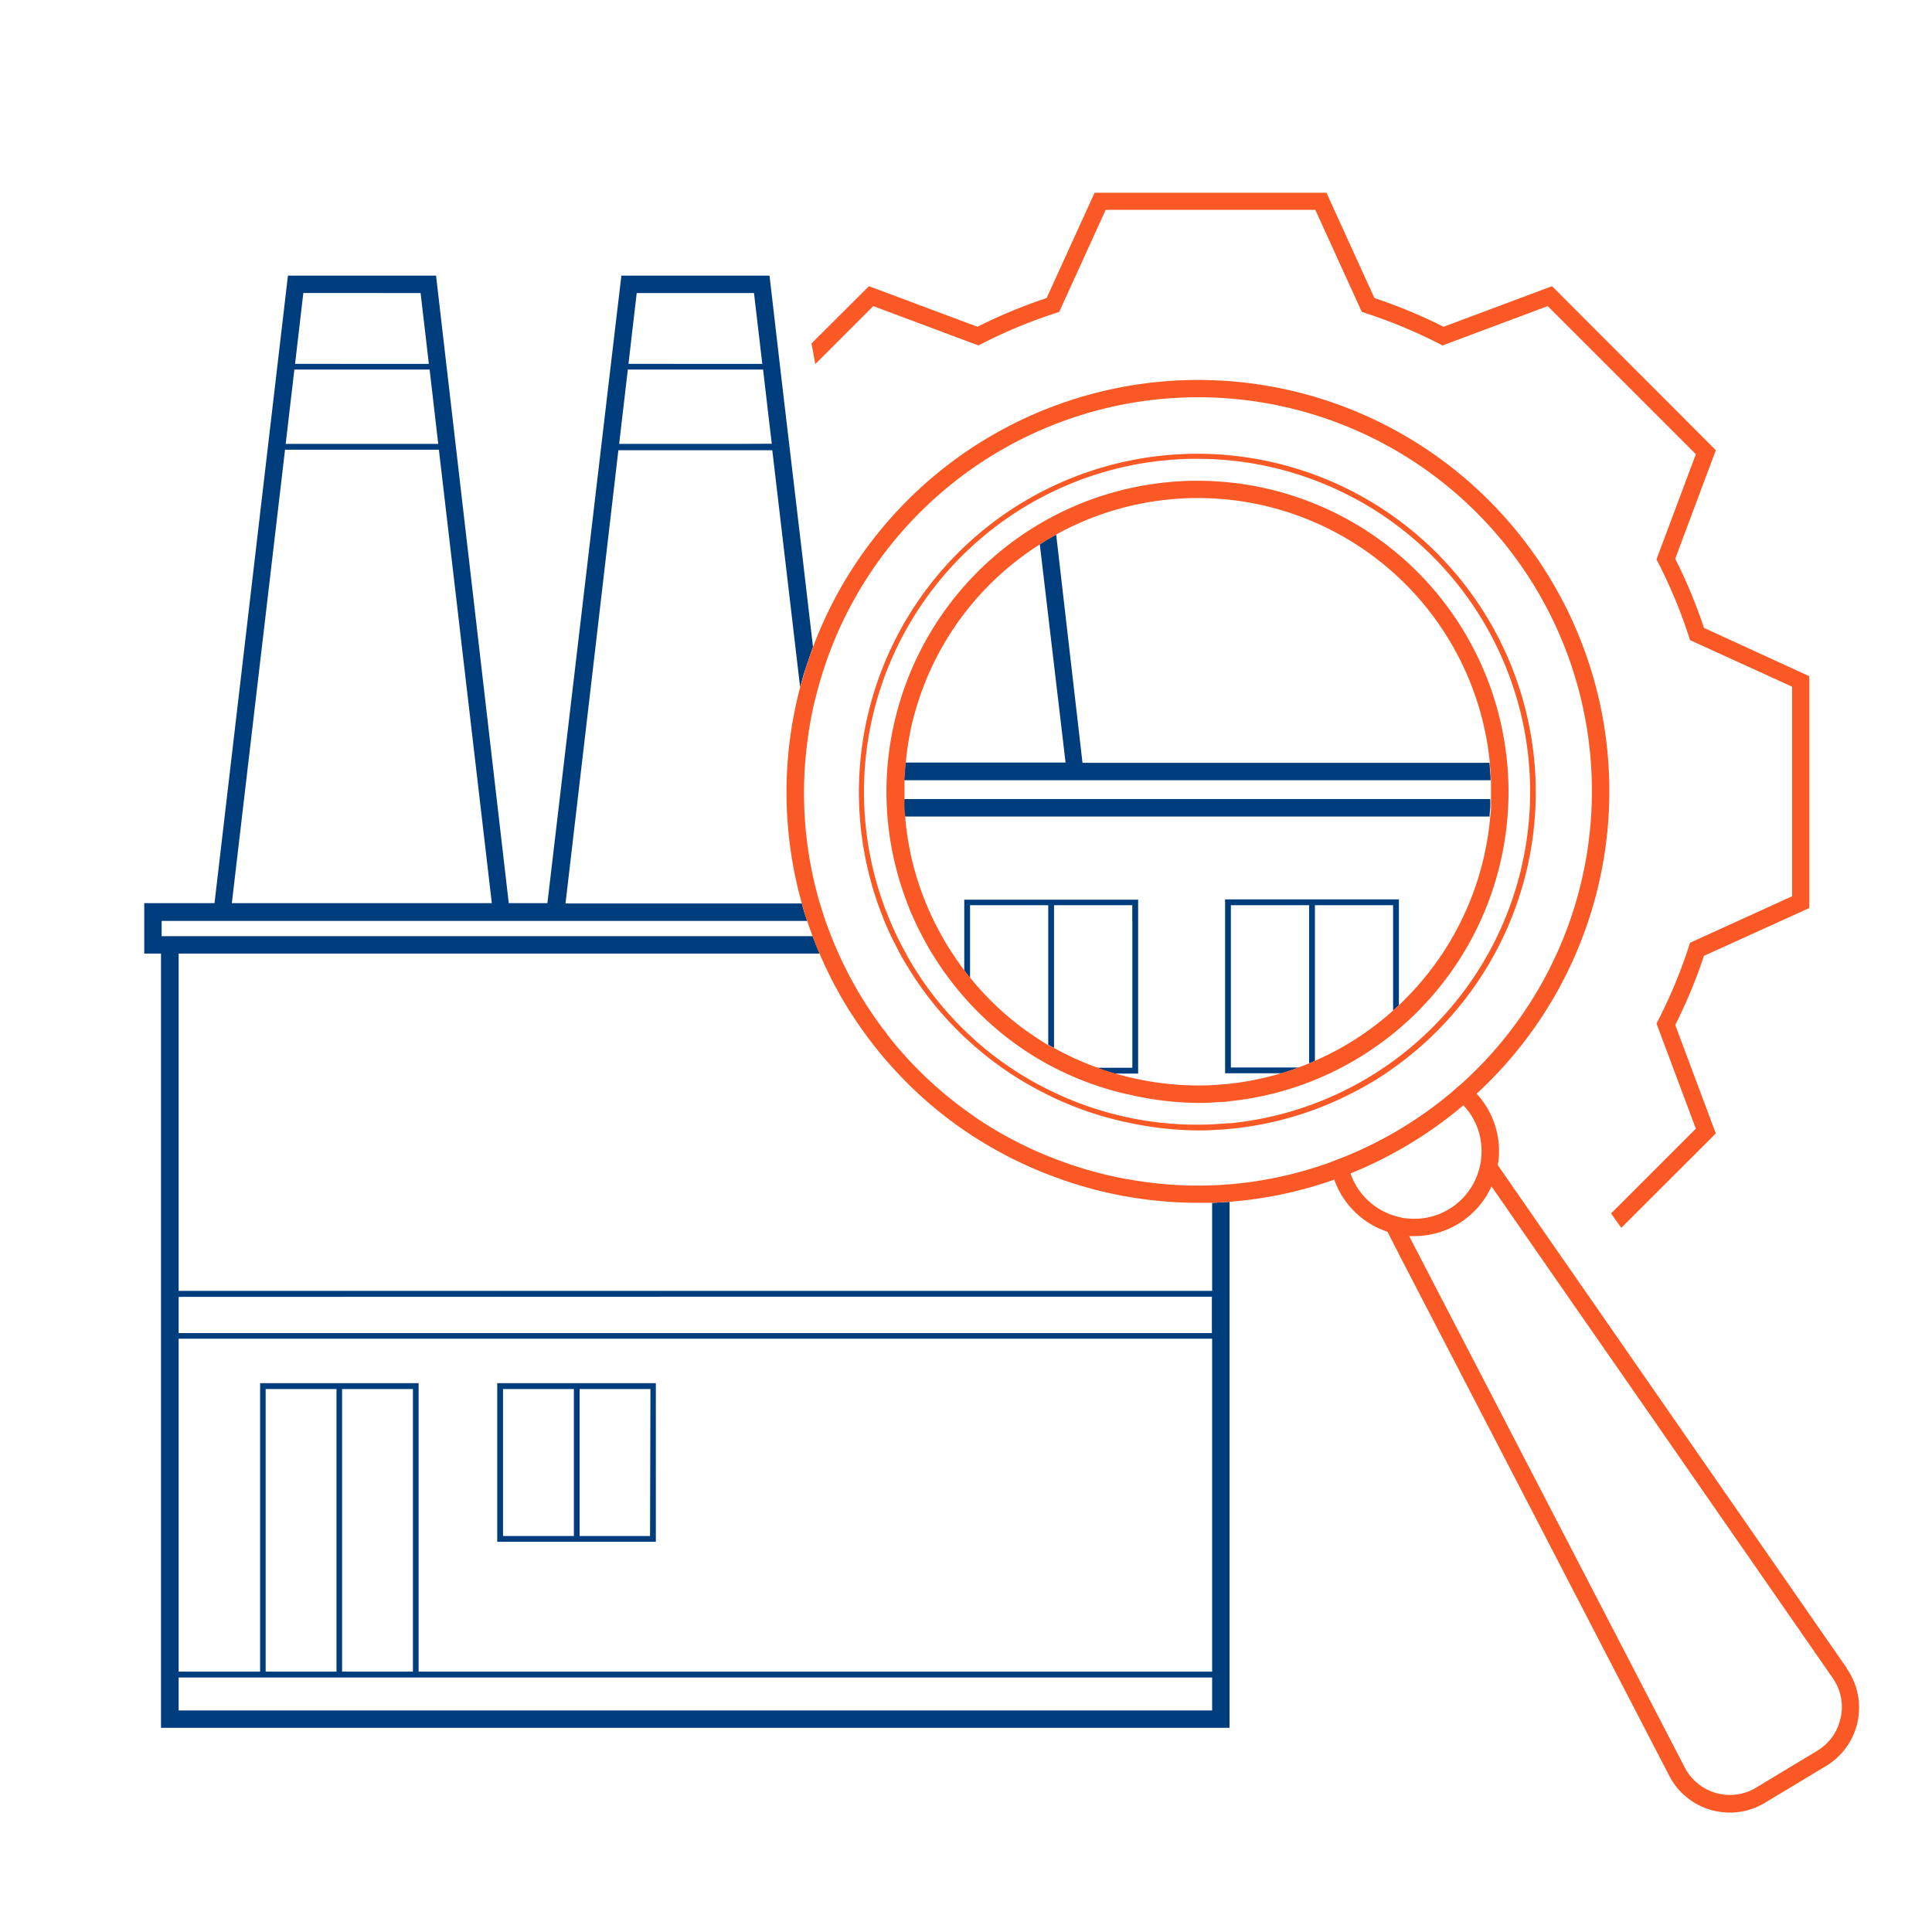 <svg id="icon_OUT" xmlns="http://www.w3.org/2000/svg" viewBox="0 0 300 300"><defs><style>.cls-1{fill:#003d7c;}.cls-2{fill:#fa5824;}</style></defs><title>производ контроль</title><path class="cls-1" d="M188.22,186.78v13.67H27.74V148.07h99.53c-.19-.45-.38-.9-.56-1.35s-.35-.9-.52-1.35H25.1V143H125.34c-.15-.45-.31-.9-.45-1.35s-.26-.9-.38-1.36H87.81l4.21-36,4-34.38h23.9L122.4,91l.2,1.7,1.64,14c.29-1.12.62-2.23,1-3.33s.66-2,1-2.93l-1.42-12.16-.17-1.5-3-25.39-.2-1.71-.2-1.72L119.49,42.8h-23L95.28,53,90,97.82l-5,42.42h-6L67.71,42.8h-23L33.31,140.24H22.4v7.83H25V268.3H190.92V186.62l-1.35.09Zm0,26.5v46.29H65V214.78H40.39v44.79H27.74v-51.7H188.22ZM64.12,259.57h-11V215.69h11Zm-11.87,0h-11V215.69h11Zm12.77.91h123.2v5.12H27.74v-5.12H65Zm57-59.13h66.16V207H27.74v-5.62ZM65.31,45.5l1.28,11H45.82l1.28-11Zm2.74,23.43H44.36l1.35-11.55h21Zm-23.79.9H68.15l8.22,70.41H36ZM98.14,51.75l.73-6.25h18.21l1.29,11H97.59Zm16.07,17.18H96.14l1.35-11.55h21l.36,3.1.2,1.71.2,1.71.59,5Z"/><path class="cls-1" d="M77.21,239.41h24.63V214.78H77.21Zm23.73-.9H90V215.69h11ZM78.11,215.69h11v22.82h-11Z"/><path class="cls-1" d="M190.23,139.66v27H199c.9-.27,1.8-.57,2.69-.9H191.13V140.56h12.15v24.56l.9-.4V140.56h12.14v16.36c.31-.27.61-.54.9-.82V139.66h-27Z"/><path class="cls-1" d="M175.83,143v22.8h-5.57c.9.33,1.8.63,2.73.9h3.74v-27h-27v11c.29.38.59.77.9,1.14V140.56h12.14v21.67l.84.47.06,0V140.56h12.15V143Z"/><path class="cls-1" d="M140.58,118.45c0,.45-.07.9-.1,1.35s-.07.9-.09,1.35h91.08c0-.45-.05-.9-.08-1.35s-.06-.9-.1-1.35h-63.2L164,83l-1.27.73-.27.15-1,.64,4,33.89H140.58Z"/><path class="cls-1" d="M167.38,124.08h-27c0,.45,0,.91,0,1.36s.07.9.11,1.35h90.81c0-.45.08-.9.11-1.35s0-.9,0-1.36h-64.1Z"/><path class="cls-2" d="M126.6,56.53l9-9,16.33,6.11.53-.27a77.9,77.9,0,0,1,11.45-4.75l.56-.19,7.22-15.85h32.55l7.22,15.85.57.19a78.24,78.24,0,0,1,11.44,4.75l.53.27,16.33-6.11,23,23-6.11,16.33.28.54a78.43,78.43,0,0,1,4.75,11.44l.18.56,15.85,7.23v32.54l-15.85,7.22-.18.57a79.36,79.36,0,0,1-4.75,11.44l-.28.53,6.11,16.33-13.17,13.17.8,1.11.79,1.12L266.43,176l-6.3-16.84a80,80,0,0,0,4.46-10.74L280.94,141V105L264.59,97.5a80,80,0,0,0-4.46-10.74l6.3-16.85L241,44.44l-16.84,6.3a81.38,81.38,0,0,0-10.74-4.46l-7.45-16.35h-36l-7.45,16.35a80.82,80.82,0,0,0-10.74,4.46l-16.85-6.3L126,53.34l.31,1.6Z"/><path class="cls-2" d="M286.8,259.08l-30.94-44.6L244.43,198l-.78-1.12-.79-1.13-10.27-14.81c0-.17,0-.34.07-.51.05-.4.09-.81.1-1.22a13.09,13.09,0,0,0-1.87-7.24,14.2,14.2,0,0,0-1.6-2.14q2.31-2.13,4.4-4.47a63.85,63.85,0,1,0-107.46-64.84c-.36,1-.7,2-1,2.93s-.68,2.21-1,3.33a63.76,63.76,0,0,0,.27,33.46c.12.46.25.91.38,1.36s.3.9.45,1.35c.26.81.55,1.61.85,2.42.17.45.34.9.52,1.35s.37.9.56,1.35a64.39,64.39,0,0,0,4,7.84c.76,1.27,1.58,2.5,2.42,3.7l.64.9c1.08,1.49,2.23,2.93,3.42,4.31l.9,1a63,63,0,0,0,12.2,10.45c.29.2.6.38.9.57a64,64,0,0,0,11,5.53l.9.34,1.64.59q1.41.48,2.85.9c.82.24,1.65.47,2.48.68a64.34,64.34,0,0,0,15.47,1.89q1.08,0,2.16,0l1.35-.07,1.35-.09a63,63,0,0,0,16.24-3.44,13.17,13.17,0,0,0,6.08,7.15c.36.2.73.37,1.1.53s.73.3,1.1.43l2,3.93.62,1.21.63,1.2,18.73,36.12,21.76,42a10.53,10.53,0,0,0,6.53,5.32,10.68,10.68,0,0,0,2.9.4,10.51,10.51,0,0,0,5.44-1.53l9.48-5.71a10.58,10.58,0,0,0,3.23-15.11Zm-1,7.69a7.78,7.78,0,0,1-3.64,5.1l-9.48,5.72a7.89,7.89,0,0,1-11.07-3.13l-22.18-42.77-18.23-35.14-.62-1.2-.63-1.2-1.14-2.21.79,0a13.17,13.17,0,0,0,12-7.72l9.33,13.45.78,1.13.79,1.13L254,216.48l30.62,44.14A7.77,7.77,0,0,1,285.81,266.77Zm-76.12-84.55a64.47,64.47,0,0,0,17.55-10.59,10.15,10.15,0,0,1,2.7,5.49,10.49,10.49,0,0,1,.09,2.5,10.21,10.21,0,0,1-.33,1.9h0a11.3,11.3,0,0,1-.52,1.48,10.41,10.41,0,0,1-10.86,6.17c-.34,0-.69-.1-1-.17l-.48-.13a9.38,9.38,0,0,1-1.35-.47,10.33,10.33,0,0,1-2.16-1.24,10.38,10.38,0,0,1-3.61-4.94Zm-18.77,1.68c-.45,0-.9.08-1.35.1l-1.35.06a60.67,60.67,0,0,1-12.73-.89l-.91-.15c-1.11-.22-2.23-.45-3.34-.73a61.44,61.44,0,0,1-7.62-2.43c-.3-.12-.6-.22-.9-.35a60.56,60.56,0,0,1-11-5.84c-.31-.21-.6-.43-.9-.64a60.59,60.59,0,0,1-12.2-11.32l-.9-1.14,0-.06c-.23-.3-.48-.59-.71-.9-1.21-1.63-2.36-3.33-3.42-5.09a62,62,0,0,1-3.37-6.45c-.2-.45-.4-.9-.59-1.35s-.37-.9-.55-1.35l-.48-1.25c-.14-.39-.29-.78-.42-1.17s-.3-.9-.44-1.35-.3-.9-.43-1.36a60.81,60.81,0,0,1-2-24.52c.19-1.65.45-3.3.78-4.92.26-1.29.57-2.56.92-3.82A61.14,61.14,0,1,1,227.25,168c-.34.32-.7.62-1.06.92s-.7.63-1.07.93a61.71,61.71,0,0,1-16,9.63c-.43.18-.87.34-1.31.51l-1.3.51A60.71,60.71,0,0,1,190.92,183.9Z"/><path class="cls-2" d="M213.09,168c1-.6,2-1.24,2.9-1.89a52.55,52.55,0,1,0-79.71-25.86c.16.46.33.91.5,1.36s.34.9.52,1.35c.34.81.69,1.62,1.07,2.42.21.45.45.9.68,1.35s.46.9.7,1.35c.37.68.75,1.36,1.16,2a52.16,52.16,0,0,0,10,12c.29.27.6.52.9.78a52,52,0,0,0,11,7.2l.9.44a52.66,52.66,0,0,0,11,3.72l.91.19A53.16,53.16,0,0,0,186,175.53c.73,0,1.46,0,2.19-.05l1.35-.07,1.35-.11a52.22,52.22,0,0,0,19.14-5.61C211.08,169.16,212.09,168.59,213.09,168Zm-22.17,6.4c-.45.05-.9.07-1.35.1l-1.35.09a52.17,52.17,0,0,1-12.73-1l-.91-.2a51.76,51.76,0,0,1-11-3.8l-.9-.44a51.28,51.28,0,0,1-11-7.38c-.31-.27-.6-.55-.9-.83a51.3,51.3,0,0,1-9.18-11.25c-.31-.52-.6-1-.89-1.57s-.5-.9-.73-1.35-.46-.9-.68-1.35c-.39-.8-.75-1.61-1.09-2.42q-.28-.67-.54-1.35c-.18-.45-.36-.9-.52-1.36a51.72,51.72,0,1,1,53.69,34.15Z"/><path class="cls-2" d="M227.29,98a48.28,48.28,0,0,0-87.44,10.58c-.28.9-.54,1.81-.77,2.73a47.9,47.9,0,0,0,1.79,28.9c.17.46.34.91.53,1.36s.4.9.6,1.35c.38.81.77,1.62,1.19,2.42.24.45.49.9.74,1.35s.43.78.67,1.16a1.22,1.22,0,0,0,.12.19,48.42,48.42,0,0,0,9.78,11.54c.36.3.71.61,1.07.9a47.2,47.2,0,0,0,7.15,4.79l.9.48a48.56,48.56,0,0,0,10.71,4l.25.05c.3.08.6.13.91.2A48.46,48.46,0,0,0,186,171.26c.73,0,1.46,0,2.19-.06l1.35-.08q.68,0,1.35-.12a48.06,48.06,0,0,0,20-6.69A48.29,48.29,0,0,0,227.29,98ZM217.22,156.1c-.29.28-.59.55-.9.82a45.08,45.08,0,0,1-12.14,7.8l-.9.4c-.54.22-1.09.43-1.63.63-.89.33-1.79.63-2.69.9a45.13,45.13,0,0,1-8,1.63c-.45.05-.9.08-1.35.12l-1.35.1a45.79,45.79,0,0,1-12.73-1.19l-.51-.11-.4-.11c-.53-.14-1.07-.28-1.59-.44-.93-.27-1.83-.57-2.73-.9a45.51,45.51,0,0,1-6.58-3l-.06,0-.84-.47-.06,0c-.9-.53-1.77-1.1-2.63-1.69-.43-.3-.86-.59-1.28-.9a45.17,45.17,0,0,1-8.17-7.83c-.31-.37-.61-.76-.9-1.14-.64-.84-1.24-1.69-1.82-2.57-.3-.45-.58-.89-.86-1.35l-.15-.23c-.22-.37-.43-.75-.64-1.12-.45-.8-.88-1.61-1.28-2.42q-.33-.67-.63-1.35c-.2-.45-.41-.9-.59-1.36a44.63,44.63,0,0,1-3.25-13.45c0-.45-.08-.9-.11-1.35s0-.91,0-1.36c0-1,0-2,0-2.93q0-.68.09-1.35c0-.45.06-.9.1-1.35A46.71,46.71,0,0,1,141.7,112q.26-1,.54-1.95a45.25,45.25,0,0,1,19.17-25.48l1-.64.27-.15L164,83a45.56,45.56,0,0,1,67.34,35.41c0,.45.07.9.1,1.35s.06.9.08,1.35c0,1,0,2,0,2.93,0,.46,0,.91,0,1.36s-.07.9-.11,1.35A45.66,45.66,0,0,1,218,155.33C217.75,155.59,217.49,155.85,217.22,156.1Z"/></svg>